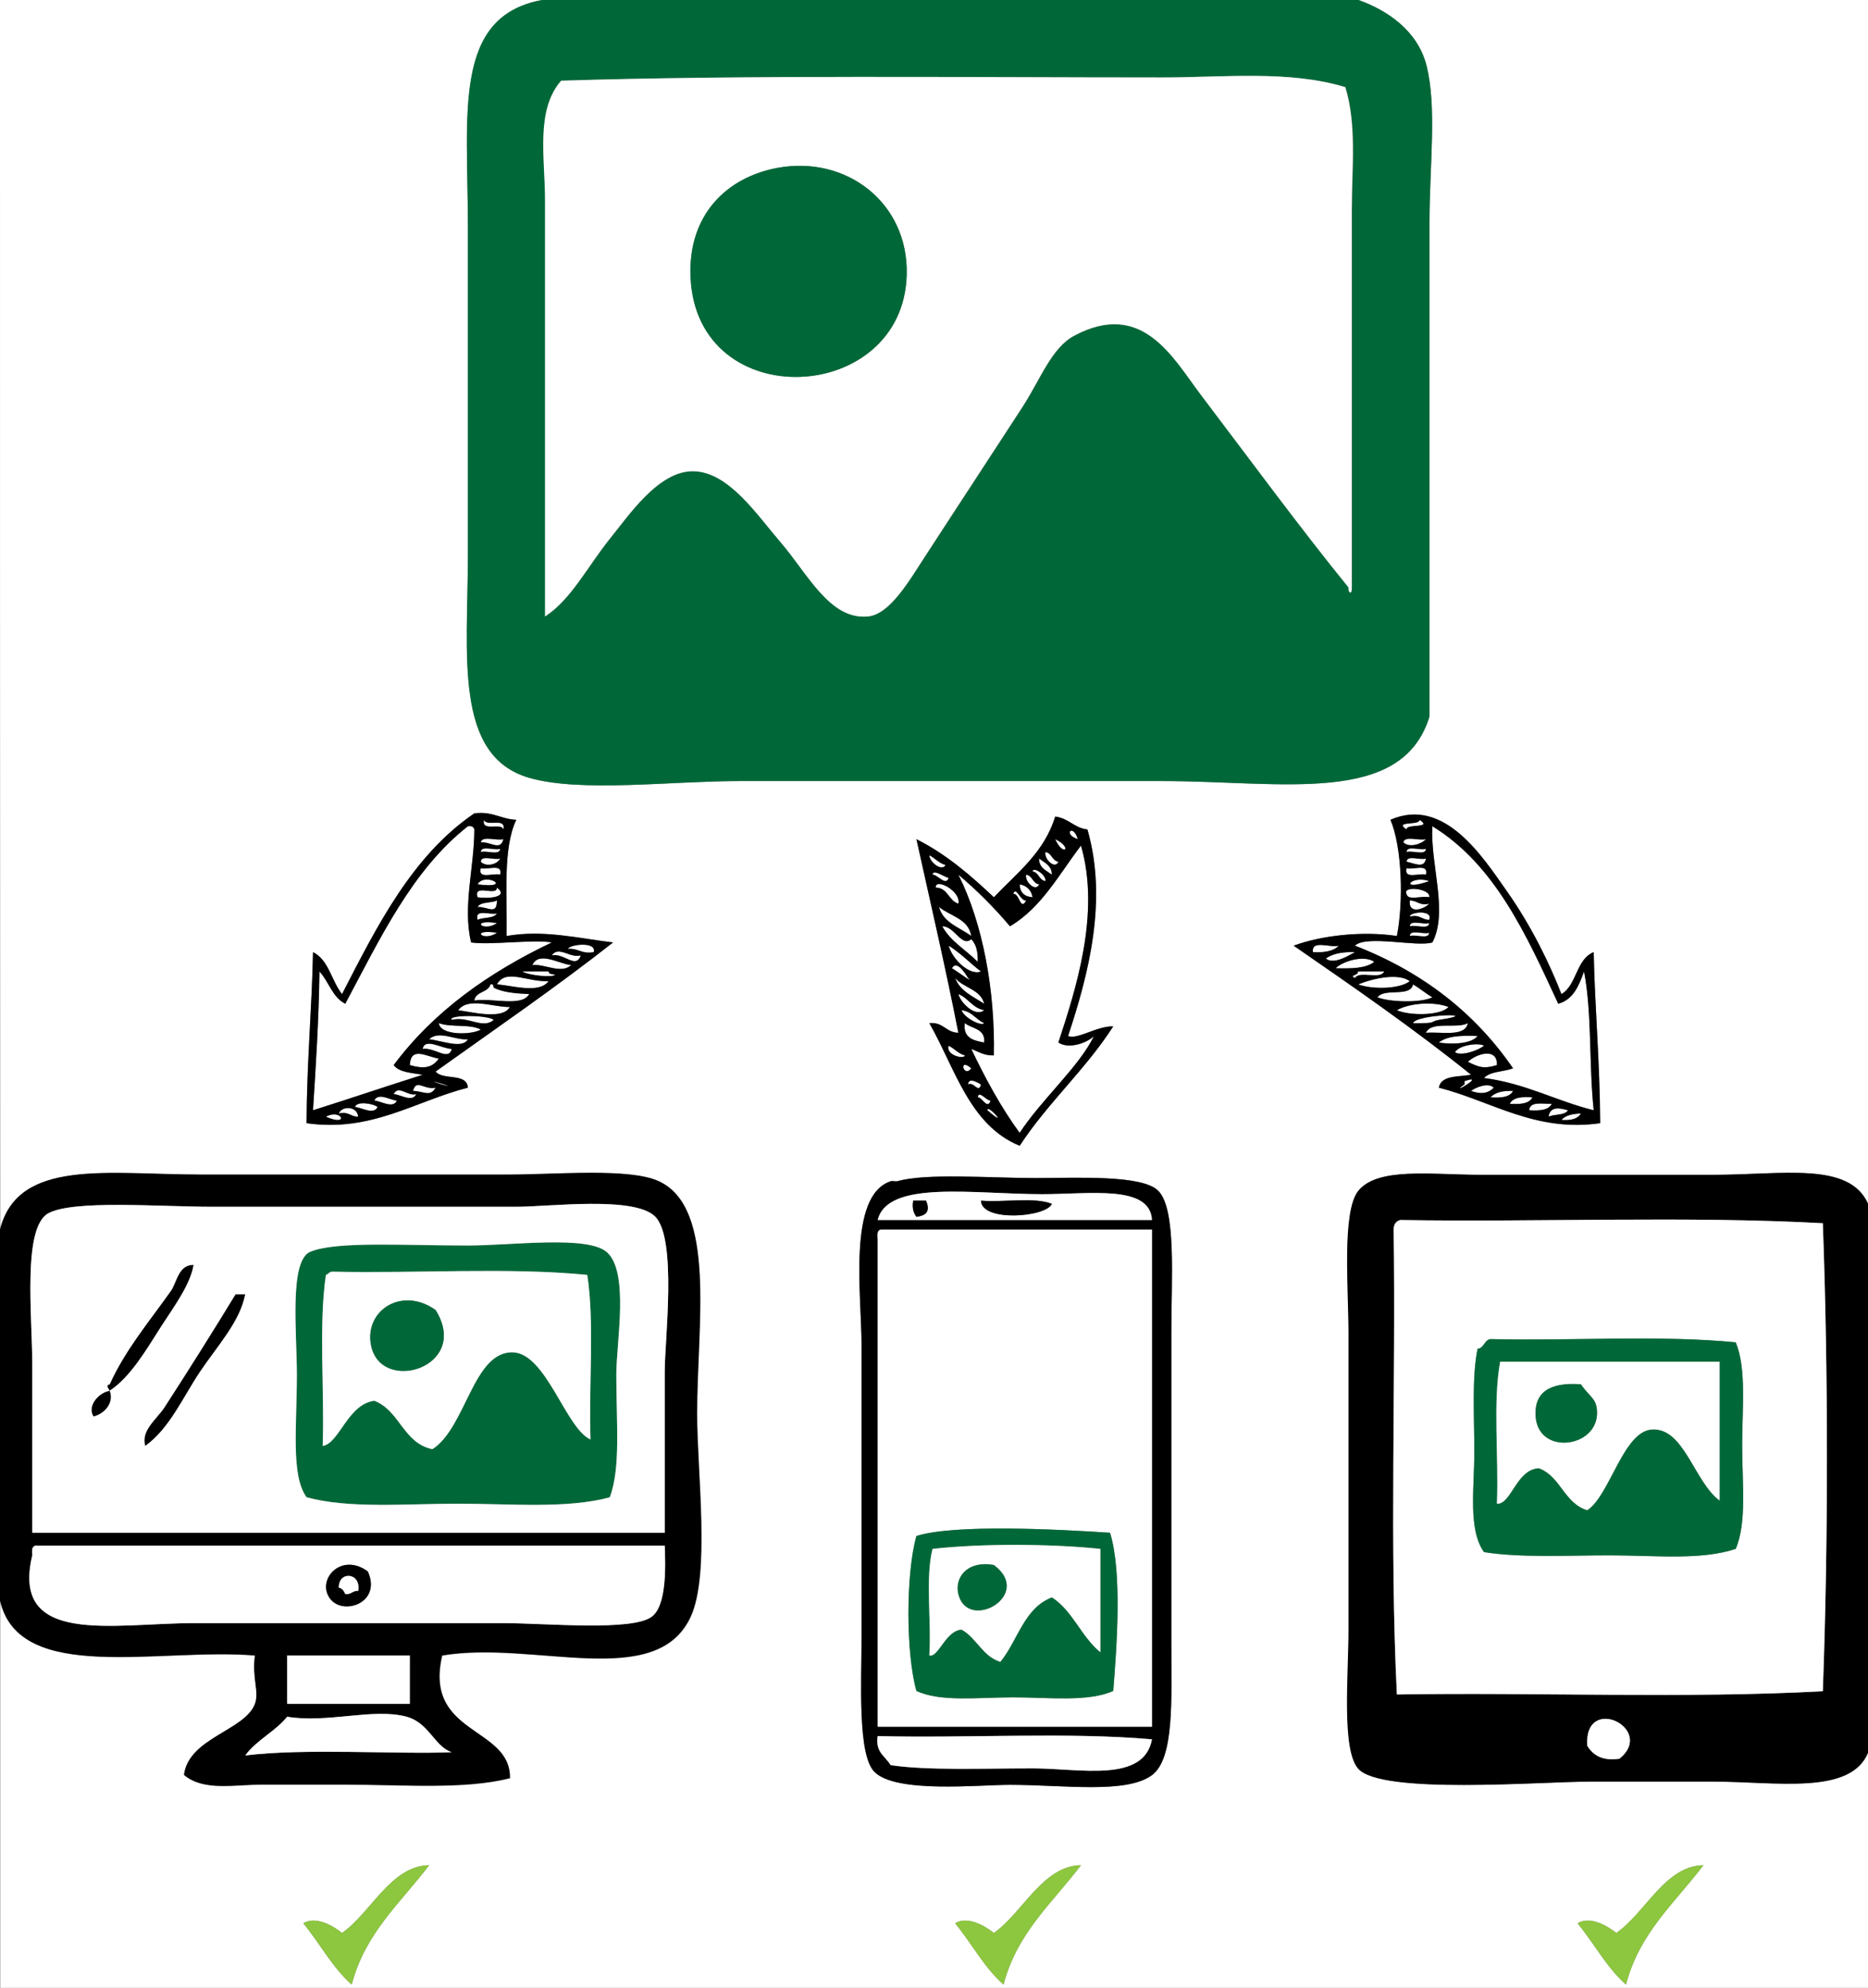 <?xml version="1.0" encoding="utf-8"?>
<!-- Generator: Adobe Illustrator 15.1.0, SVG Export Plug-In . SVG Version: 6.00 Build 0)  -->
<!DOCTYPE svg PUBLIC "-//W3C//DTD SVG 1.1//EN" "http://www.w3.org/Graphics/SVG/1.1/DTD/svg11.dtd">
<svg version="1.1" id="Layer_1" xmlns="http://www.w3.org/2000/svg" xmlns:xlink="http://www.w3.org/1999/xlink" x="0px" y="0px"
	 width="578.9px" height="615.9px" viewBox="0 0 578.9 615.9" enable-background="new 0 0 578.9 615.9" xml:space="preserve">
<rect x="0" y="0" width="578.9" height="615.9" fill="#808080" stroke="none"/>
<g>
	<path fill-rule="evenodd" clip-rule="evenodd" fill="#FFFFFF" d="M168,0c-27.7,5.1-23,35.1-23,70c0,34.5,0,67.3,0,102
		c0,30.8-4.5,62.2,19,69c16,4.6,43.9,1,65,1c43,0,85.4,0,131,0c37.5,0,74.5,7.8,83-20c0-43,0-104,0-153c0-17.7,2.4-36-1-49
		c-2.8-10.5-12-16.8-21-20c52.7,0,105.3,0,158,0c0,124.3,0,248.6,0,373c-5.9-13.1-26.3-9-48-9c-24.9,0-44.5,0-72,0
		c-15.2,0-32-2.5-38,5c-5.1,6.4-3,30.4-3,44c0,32.7,0,59.7,0,92c0,14.2-2.2,37.1,3,43c7.1,8.1,56.5,4,72,4c13.3,0,25.9,0,38,0
		c19.4,0,42.6,4.3,48-9c0,24.3,0,48.7,0,73c-193,0-386,0-578.9,0c0-40,0-80,0-120c5.9,26.1,49.5,14.5,79,17c-1,6.9,1.4,11.2,0,15
		c-3.1,8.3-20.5,10.4-22,22c6,5.1,15.5,3,24,3c8.3,0,17.3,0,26,0c17.8,0,37,1.6,51-2c0.3-16.1-26.8-13.2-21-38
		c28.5-4.8,66.3,11.1,77-12c6.1-13.2,2-44.8,2-63c0-27.5,6.1-63.9-12-72c-9.1-4.1-31.8-2-46-2c-33.5,0-62.5,0-96,0
		c-28.5,0-56.4-5.2-62,17C0,254,0,127,0,0C56,0,112,0,168,0z M147,252c-19.2,13.1-30,34.6-41,56c-3.3-4.1-4.1-10.6-9-13
		c-0.3,16.5-1.9,33.8-2,53c20.1,2.9,33.8-6.9,50-11c-0.3-4.7-7.8-2.2-10-5c18.5-13.2,37.3-26.1,55-40c-10.9-1.3-21.6-4-33-2
		c0.2-12.8-1.2-27.2,3-36C155.2,253.8,152.7,251.3,147,252z M466.9,276c-7.4-10.5-19.3-29.3-36-22c3.6,8.4,4.1,25.3,2,36
		c-10.6-1.6-23.3-0.2-32,3c18.7,12.9,37.5,25.9,55,40c-4,0.7-9.3,0.1-10,4c16.2,4.1,29.9,13.9,50,11c-0.1-19.2-1.7-36.5-2-53
		c-5.5,2.2-5.2,10.2-10,13C480.3,298.8,474.8,287.2,466.9,276z M308,278c-7.2-6.8-14.7-13.3-24-18c4.4,19.9,9,39.6,13,60
		c-3.9-0.1-4.6-3.4-9-3c8,14,12.4,31.6,28,38c8.7-13.3,20.4-23.6,29-37c-5.2-0.1-11.1,4.2-14,3c6.4-19.3,12.3-42.1,6-64
		c-4.2-0.5-5.8-3.5-10-4C323.6,264.2,315.1,270.5,308,278z M276,366c-13.4,4.5-9,35.1-9,51c0,26.9,0,63.8,0,90c0,14.1-1.3,36.7,4,42
		c6.7,6.7,32.1,4,42,4c16.7,0,36,2.9,44-3c7-5.2,6-23.5,6-41c0-35.2,0-63.5,0-96c0-16.9,1.6-38.2-4-44c-4.9-5.1-25.3-4-38-4
		c-14.6,0-33.8-1.6-43,1C277.4,366.1,276.6,365.8,276,366z M106,598.9c-2.6-2.1-8.1-5.4-12-3c5.1,6.2,9,13.7,15,19
		c4.2-16.1,15.2-25.4,24-37C121.1,578.1,115,592.6,106,598.9z M308,598.9c-2.6-2.1-8.1-5.4-12-3c5.1,6.2,9,13.7,15,19
		c4.2-16.1,15.2-25.4,24-37C323.1,578.1,317,592.6,308,598.9z M500.9,598.9c-2.6-2.1-8.1-5.4-12-3c5.1,6.2,9,13.7,15,19
		c4.2-16.1,15.2-25.4,24-37C516,578.1,510,592.6,500.9,598.9z"/>
	<path fill-rule="evenodd" clip-rule="evenodd" fill="#006838" d="M168,0c84.3,0,168.6,0,253,0c9,3.2,18.2,9.5,21,20
		c3.4,13,1,31.3,1,49c0,49,0,110,0,153c-8.5,27.8-45.5,20-83,20c-45.6,0-88,0-131,0c-21.1,0-49,3.6-65-1c-23.5-6.8-19-38.2-19-69
		c0-34.7,0-67.5,0-102C145,35.1,140.2,5.1,168,0z M360,24c-59.9,0-129.5-0.8-186,1c-8,9.1-5,24-5,37c0,42.7,0,88.1,0,129
		c8.1-5.3,13.1-15.4,20-24c5.8-7.1,15.1-21.2,26-21c10.9,0.2,19.6,13.4,27,22c8.3,9.6,15.1,24.1,27,23c6.9-0.6,12.9-11.2,18-19
		c12.2-18.7,18.7-28.6,30-46c5.6-8.7,9-18.3,16-22c21-11.2,30.5,6.7,39,18c15.3,20.3,31.5,42.2,46,60c-0.2,1.7,1.1,2.5,1,0
		c0-38.5,0-79.4,0-117c0-13,1.6-26.2-2-38C399.4,21.7,379.6,24,360,24z"/>
	<path fill-rule="evenodd" clip-rule="evenodd" fill="#FFFFFF" d="M416.9,27c3.6,11.8,2,25,2,38c0,37.6,0,78.5,0,117
		c0.1,2.5-1.2,1.7-1,0c-14.5-17.8-30.6-39.7-46-60c-8.5-11.3-18-29.2-39-18c-7,3.7-10.4,13.3-16,22c-11.3,17.4-17.8,27.2-30,46
		c-5.1,7.8-11.1,18.4-18,19c-11.8,1.1-18.7-13.4-27-23c-7.4-8.6-16.1-21.8-27-22c-10.9-0.2-20.2,13.9-26,21
		c-6.9,8.6-11.9,18.7-20,24c0-40.8,0-86.3,0-129c0-13-3-27.9,5-37c56.5-1.8,126.1-1,186-1C379.6,24,399.4,21.7,416.9,27z M214,86
		c2,42.9,66.1,39.5,67-1c0.5-22.2-18.7-36.9-40-33C225.2,54.9,213.1,66.6,214,86z"/>
	<path fill-rule="evenodd" clip-rule="evenodd" fill="#006838" d="M241,52c21.3-3.9,40.5,10.8,40,33c-0.9,40.5-65,43.9-67,1
		C213.1,66.6,225.2,54.9,241,52z"/>
	<path fill-rule="evenodd" clip-rule="evenodd" fill="#FFFFFF" d="M150,254c0.7,2.3,6.9-0.9,6,3C155.3,254.7,149.1,257.9,150,254z"
		/>
	<path fill-rule="evenodd" clip-rule="evenodd" fill="#FFFFFF" d="M439.9,254c4.3,2.8-4.2,1.1-4,3
		C431.7,254.2,440.1,255.9,439.9,254z"/>
	<path fill-rule="evenodd" clip-rule="evenodd" fill="#FFFFFF" d="M146,292c5.5,0.9,19.4-1,25,0c-19.6,9.3-36.6,21.4-49,38
		c1.7,2.3,5.6,2.4,9,3c-11.4,3.6-22.6,7.4-34,11c0.9-14.1,1.8-28.2,2-43c2.9,3.1,4,8,8,10c10.8-20.2,20.6-41.3,38-55
		c1.2-0.2,1.8,0.2,2,1C147,268.6,143.3,281,146,292z"/>
	<path fill-rule="evenodd" clip-rule="evenodd" fill="#FFFFFF" d="M443.9,256c19.4,11.9,29.1,33.6,39,55c4.7-1.3,6.4-5.6,8-10
		c2.5,12.9,1.5,29.2,3,43c-11.7-2.9-21-8.3-34-10c1.9-2.1,6.1-1.9,9-3c-11.8-17.2-28.1-29.9-49-38c3.5-3.4,19.3,0.5,24-1
		C448.9,282.5,443.2,267.8,443.9,256z"/>
	<path fill-rule="evenodd" clip-rule="evenodd" fill="#FFFFFF" d="M149,261c0.4-2.2,4.9-0.4,7-1C155.1,263.8,152,260.7,149,261z"/>
	<path fill-rule="evenodd" clip-rule="evenodd" fill="#FFFFFF" d="M434.9,261c0.4-2.2,4.9-0.4,7-1
		C440.6,261.5,436.8,262.8,434.9,261z"/>
	<path fill-rule="evenodd" clip-rule="evenodd" fill="#FFFFFF" d="M149,264c0.1-2.2,4.2-0.4,6-1C154.9,265.2,150.7,263.4,149,264z"
		/>
	<path fill-rule="evenodd" clip-rule="evenodd" fill="#FFFFFF" d="M435.9,264c0.1-2.2,4.2-0.4,6-1
		C441.8,265.2,437.7,263.4,435.9,264z"/>
	<path fill-rule="evenodd" clip-rule="evenodd" fill="#FFFFFF" d="M324,264c2,0.3,2,2.7,4,3C327,269.5,323.5,266.2,324,264z"/>
	<path fill-rule="evenodd" clip-rule="evenodd" fill="#FFFFFF" d="M149,267c0.1-2.2,4.2-0.4,6-1C154.1,267.9,150.6,268.7,149,267z"
		/>
	<path fill-rule="evenodd" clip-rule="evenodd" fill="#FFFFFF" d="M322,266c1.7,1.3,3.9,2.1,4,5C324.2,269.7,322,268.9,322,266z"/>
	<path fill-rule="evenodd" clip-rule="evenodd" fill="#FFFFFF" d="M435.9,267c0.1-2.2,4.2-0.4,6-1
		C441.4,269.3,438.2,267.4,435.9,267z"/>
	<path fill-rule="evenodd" clip-rule="evenodd" fill="#FFFFFF" d="M149,269c2.1,0.6,6.9-1.6,6,2C152.9,270.4,148,272.6,149,269z"/>
	<path fill-rule="evenodd" clip-rule="evenodd" fill="#FFFFFF" d="M435.9,269c2.1,0.6,6.9-1.6,6,2C439.9,270.4,435,272.6,435.9,269z
		"/>
	<path fill-rule="evenodd" clip-rule="evenodd" fill="#FFFFFF" d="M318,271c2,0.3,2,2.7,4,3C321,276.5,317.5,273.2,318,271z"/>
	<path fill-rule="evenodd" clip-rule="evenodd" fill="#FFFFFF" d="M148,274C150.2,270,159.6,275.5,148,274L148,274z"/>
	<path fill-rule="evenodd" clip-rule="evenodd" fill="#FFFFFF" d="M442.9,273C433.3,276.4,437.1,271,442.9,273L442.9,273z"/>
	<path fill-rule="evenodd" clip-rule="evenodd" fill="#FFFFFF" d="M316,274c2.2,0.4,3.6,1.8,4,4C317.4,277.8,316.1,276.5,316,274z"
		/>
	<path fill-rule="evenodd" clip-rule="evenodd" fill="#FFFFFF" d="M154,275c4,3.1-3.1,3.5-6,3C146.6,273.6,154,277.9,154,275z"/>
	<path fill-rule="evenodd" clip-rule="evenodd" fill="#FFFFFF" d="M442.9,278c-2.1-0.6-6.6,1.2-7-1
		C434.4,274.3,443.6,275.3,442.9,278z"/>
	<path fill-rule="evenodd" clip-rule="evenodd" fill="#FFFFFF" d="M154,279c0,4.7-2.8,1.9-6,2C149,279.3,152.2,279.9,154,279z"/>
	<path fill-rule="evenodd" clip-rule="evenodd" fill="#FFFFFF" d="M436.9,279c2.4,0,2.9,1.7,6,1C441.5,281.6,436.4,283.5,436.9,279z
		"/>
	<path fill-rule="evenodd" clip-rule="evenodd" fill="#FFFFFF" d="M291,281c3.5,2.9,9.1,3.6,10,9C297.3,287.3,292.3,285.9,291,281z"
		/>
	<path fill-rule="evenodd" clip-rule="evenodd" fill="#FFFFFF" d="M154,283c-1,1.7-4.2,1.1-6,2C147,281.4,151.9,283.6,154,283z"/>
	<path fill-rule="evenodd" clip-rule="evenodd" fill="#FFFFFF" d="M436.9,284c0-1.5,7.4-2.2,6,1C440.6,285,440,283.2,436.9,284z"/>
	<path fill-rule="evenodd" clip-rule="evenodd" fill="#FFFFFF" d="M154,286C149.7,289,145.4,284.7,154,286L154,286z"/>
	<path fill-rule="evenodd" clip-rule="evenodd" fill="#FFFFFF" d="M436.9,287c0.1-2.2,4.2-0.4,6-1
		C442.8,288.2,438.7,286.4,436.9,287z"/>
	<path fill-rule="evenodd" clip-rule="evenodd" fill="#FFFFFF" d="M292,287c3.8-0.1,6,6.6,9,4c1.5,1.5,2.1,3.9,2,7
		C299.3,294.3,294.6,291.7,292,287z"/>
	<path fill-rule="evenodd" clip-rule="evenodd" fill="#FFFFFF" d="M154,289C149.7,292,145.4,287.7,154,289L154,289z"/>
	<path fill-rule="evenodd" clip-rule="evenodd" fill="#FFFFFF" d="M436.9,290c0.1-2.2,4.2-0.4,6-1
		C442.8,291.2,438.7,289.4,436.9,290z"/>
	<path fill-rule="evenodd" clip-rule="evenodd" fill="#FFFFFF" d="M176,294c0.5-1.4,9-2.4,8,1C180.2,295.7,179.2,293.7,176,294z"/>
	<path fill-rule="evenodd" clip-rule="evenodd" fill="#FFFFFF" d="M294,293c3.7,2.3,6.6,5.4,10,8C300.5,302.4,295.1,297.2,294,293z"
		/>
	<path fill-rule="evenodd" clip-rule="evenodd" fill="#FFFFFF" d="M414.9,293c-1.6,1.7-4.5,2.2-8,2C406.3,291,412.4,293.8,414.9,293
		z"/>
	<path fill-rule="evenodd" clip-rule="evenodd" fill="#FFFFFF" d="M171,296c2.2-3.1,5.6,1,9,0C178.5,300.4,174.8,295.2,171,296z"/>
	<path fill-rule="evenodd" clip-rule="evenodd" fill="#FFFFFF" d="M419.9,295c-2.3,1.3-6.6,3.9-9,2C413,295.4,416.2,294.9,419.9,295
		z"/>
	<path fill-rule="evenodd" clip-rule="evenodd" fill="#FFFFFF" d="M177,299c-3,2.9-8.2-0.4-12,0C167,294.5,173.5,298.8,177,299z"/>
	<path fill-rule="evenodd" clip-rule="evenodd" fill="#FFFFFF" d="M425.9,298c-2.6,2.1-7.2,2.1-12,2
		C416.2,297.8,422.6,295.8,425.9,298z"/>
	<path fill-rule="evenodd" clip-rule="evenodd" fill="#FFFFFF" d="M170,304c-2.9,4-11.3,1.3-16,1C156.7,300,163.4,304.3,170,304z"/>
	<path fill-rule="evenodd" clip-rule="evenodd" fill="#FFFFFF" d="M436.9,304c-3.2,2.5-11.6,2.6-16,1
		C425.6,303.1,433.4,301.4,436.9,304z"/>
	<path fill-rule="evenodd" clip-rule="evenodd" fill="#FFFFFF" d="M152,305c0.9-0.2,0.9,0.4,1,1c2.8,1.5,6.9,1.8,11,2
		c-2.2,4.1-11.6,1.1-17,2C147.4,307.1,151.3,307.6,152,305z"/>
	<path fill-rule="evenodd" clip-rule="evenodd" fill="#FFFFFF" d="M437.9,305c2.1,1.2,3.9,2.8,6,4c-3.5,1.8-13.4,1.5-17,0
		C429,306,437.1,309.1,437.9,305z"/>
	<path fill-rule="evenodd" clip-rule="evenodd" fill="#FFFFFF" d="M297,308c3.1,1.2,4.3,4.3,8,5C302.3,315.2,297.8,310.9,297,308z"
		/>
	<path fill-rule="evenodd" clip-rule="evenodd" fill="#FFFFFF" d="M158,312c-2.2,4.1-12,1.5-16,1C145.1,308.8,152.8,312.1,158,312z"
		/>
	<path fill-rule="evenodd" clip-rule="evenodd" fill="#FFFFFF" d="M448.9,312c-2.5,2.8-12.2,2.7-16,1
		C436.6,310.8,444.4,310.2,448.9,312z"/>
	<path fill-rule="evenodd" clip-rule="evenodd" fill="#FFFFFF" d="M153,316c-3.4,3-7.9-1.3-13,0C138.5,314.4,151.2,314.4,153,316z"
		/>
	<path fill-rule="evenodd" clip-rule="evenodd" fill="#FFFFFF" d="M437.9,317c1.1-2.9,22.7-3.2,8-1c-2.4,0.4-1.1,1-5,1
		C439.9,317,438.9,317,437.9,317z"/>
	<path fill-rule="evenodd" clip-rule="evenodd" fill="#FFFFFF" d="M136,317c3.6,1.4,9.8,0.2,13,2C146.2,320.7,136.4,320.9,136,317z"
		/>
	<path fill-rule="evenodd" clip-rule="evenodd" fill="#FFFFFF" d="M299,317c2.2,1.8,6.4,1.6,6,6C301.5,322.4,298.4,321.5,299,317z"
		/>
	<path fill-rule="evenodd" clip-rule="evenodd" fill="#FFFFFF" d="M454.9,317c-0.9,4.4-8.1,2.6-13,3
		C443.5,316.2,451.5,318.9,454.9,317z"/>
	<path fill-rule="evenodd" clip-rule="evenodd" fill="#FFFFFF" d="M133,322c3-2.9,8.2,0.4,12,0C143.3,325.1,136.9,322.4,133,322z"/>
	<path fill-rule="evenodd" clip-rule="evenodd" fill="#FFFFFF" d="M457.9,321c-2.2,2.8-9.4,2.5-12,2
		C448.5,320.9,453.2,320.8,457.9,321z"/>
	<path fill-rule="evenodd" clip-rule="evenodd" fill="#FFFFFF" d="M140,325c-1,3.9-5.3-0.6-9,0C131.6,321.4,136.9,324.9,140,325z"/>
	<path fill-rule="evenodd" clip-rule="evenodd" fill="#FFFFFF" d="M459.9,324c-2,1.6-7.2,3.3-9,2C452.3,323.7,458.4,323,459.9,324z"
		/>
	<path fill-rule="evenodd" clip-rule="evenodd" fill="#FFFFFF" d="M136,328c-2.2,3-4.8,3.2-9,2C127.3,324.1,132,327.3,136,328z"/>
	<path fill-rule="evenodd" clip-rule="evenodd" fill="#FFFFFF" d="M463.9,330c-4.3,1.3-5.6,0.6-9-1
		C457.3,326.6,464.1,324.3,463.9,330z"/>
	<path fill-rule="evenodd" clip-rule="evenodd" fill="#FFFFFF" d="M301,331C298.6,334.2,296.9,327.4,301,331L301,331z"/>
	<path fill-rule="evenodd" clip-rule="evenodd" fill="#FFFFFF" d="M300,336c0.2-2.5,3.4-0.3,4,0C303.3,339,301.8,335,300,336z"/>
	<path fill-rule="evenodd" clip-rule="evenodd" fill="#FFFFFF" d="M135,337c-1.7,3-3.6,1.1-7,1C129,334.1,131.4,337.8,135,337z"/>
	<path fill-rule="evenodd" clip-rule="evenodd" fill="#FFFFFF" d="M462.9,337c-1.9,2-4.3,2-7,1C457.6,336.7,461.4,335.4,462.9,337z"
		/>
	<path fill-rule="evenodd" clip-rule="evenodd" fill="#FFFFFF" d="M122,339c1.5-3,4.4,0.8,7,0C127.8,341.7,123.8,339,122,339z"/>
	<path fill-rule="evenodd" clip-rule="evenodd" fill="#FFFFFF" d="M468.9,338c-1,2-3.8,2.2-7,2C463.4,338.4,465.8,337.9,468.9,338z"
		/>
	<path fill-rule="evenodd" clip-rule="evenodd" fill="#FFFFFF" d="M116,341c1.2-2.7,5.2,0,7,0C121.8,343.7,117.8,341,116,341z"/>
	<path fill-rule="evenodd" clip-rule="evenodd" fill="#FFFFFF" d="M474.9,340c-1,2-3.8,2.2-7,2C468.9,339.9,471.8,339.8,474.9,340z"
		/>
	<path fill-rule="evenodd" clip-rule="evenodd" fill="#FFFFFF" d="M110,343c0.6-2.1,6.2-0.9,7,0C115.8,345.6,111.8,343,110,343z"/>
	<path fill-rule="evenodd" clip-rule="evenodd" fill="#FFFFFF" d="M480.9,342c-1,2-3.8,2.2-7,2C474.1,341.1,478.1,342.1,480.9,342z"
		/>
	<path fill-rule="evenodd" clip-rule="evenodd" fill="#FFFFFF" d="M111,346c-2.4,0-2.9-1.7-6-1C105.9,342.6,110.7,342.6,111,346z"/>
	<path fill-rule="evenodd" clip-rule="evenodd" fill="#FFFFFF" d="M485.9,344c-1,1.7-4.2,1.1-6,2C480.4,342.5,483.7,343.4,485.9,344
		z"/>
	<path fill-rule="evenodd" clip-rule="evenodd" fill="#FFFFFF" d="M101,346C105.9,343.3,108.5,349.3,101,346L101,346z"/>
	<path fill-rule="evenodd" clip-rule="evenodd" fill="#FFFFFF" d="M489.9,345c-0.9,1.7-3.1,2.2-6,2
		C485.2,345.5,487.4,345.1,489.9,345z"/>
	<path fill-rule="evenodd" clip-rule="evenodd" d="M0,495.9c0-38.3,0-76.7,0-115c5.6-22.1,33.5-17,62-17c33.5,0,62.4,0,96,0
		c14.2,0,36.9-2.1,46,2c18.1,8.1,12,44.5,12,72c0,18.2,4.1,49.8-2,63c-10.7,23.1-48.5,7.2-77,12c-5.8,24.8,21.3,21.9,21,38
		c-14,3.6-33.2,2-51,2c-8.7,0-17.7,0-26,0c-8.5,0-18,2.1-24-3c1.5-11.5,18.9-13.7,22-22c1.4-3.8-1-8.1,0-15
		C49.5,510.4,5.9,522,0,495.9z M206,424.9c0-9.5,3.9-41.2-3-48c-6.5-6.4-32.8-3-43-3c-35.1,0-61,0-94,0c-16.8,0-43.1-2.2-51,2
		c-8.1,4.4-5,31.7-5,47c0,21.3,0,38.8,0,52c65.3,0,130.7,0,196,0C206,456.5,206,441.8,206,424.9z M10,481.9c-6.8,28.3,25.3,21,50,21
		c33.3,0,63,0,96,0c13.1,0,39.9,2.6,46-2c4.8-3.6,4.2-16.6,4-22c-65,0-130,0-195,0C9.8,479.1,9.9,480.5,10,481.9z M89,527.9
		c12.7,0,25.3,0,38,0c0-5,0-10,0-15c-12.7,0-25.3,0-38,0C89,517.9,89,522.9,89,527.9z M140,542.9c-5.4-1.8-7-9.1-14-11
		c-10.2-2.8-24.6,2.1-37,0c-3.7,4.6-9.5,7.2-13,12C94.7,541.6,122.9,543.6,140,542.9z"/>
	<path fill-rule="evenodd" clip-rule="evenodd" d="M578.9,373c0,56.7,0,113.3,0,170c-5.4,13.3-28.6,9-48,9c-12.1,0-24.6,0-38,0
		c-15.5,0-64.9,4.1-72-4c-5.2-5.9-3-28.8-3-43c0-32.3,0-59.3,0-92c0-13.6-2.1-37.6,3-44c6-7.5,22.7-5,38-5c27.5,0,47.1,0,72,0
		C552.6,364,573.1,359.8,578.9,373z M431.9,381c0.7,47.7-1.3,98,1,144c43.7-0.7,90,1.3,132-1c1.7-46,1.7-99,0-145
		c-41.7-2.3-87.7-0.3-131-1C432.7,378.4,431.9,379.2,431.9,381z M501.9,544.9c11.4-9.3-11.1-20.3-10-4
		C493.7,543.8,496.5,545.7,501.9,544.9z"/>
	<path fill-rule="evenodd" clip-rule="evenodd" d="M278,366c9.2-2.6,28.4-1,43-1c12.7,0,33.1-1.1,38,4c5.6,5.8,4,27.1,4,44
		c0,32.5,0,60.8,0,96c0,17.5,1,35.8-6,41c-8,5.9-27.3,3-44,3c-9.9,0-35.3,2.7-42-4c-5.3-5.3-4-27.9-4-42c0-26.2,0-63.1,0-90
		c0-15.9-4.4-46.5,9-51C276.6,365.8,277.4,366.1,278,366z M323,370c-21.2,0-47.9-4.5-51,8c28.3,0,56.7,0,85,0
		C356.4,367,337.8,370,323,370z M272,384c0,50.3,0,100.7,0,151c28.3,0,56.7,0,85,0c0-51.3,0-102.7,0-154c-28,0-56,0-84,0
		C271.8,381.1,271.9,382.5,272,384z M276,546.9c11.5,1.7,28.3,1,44,1c14.7,0,34.5,4.6,37-9c-26.3-2.3-57-0.3-85-1
		C271.2,543,274.4,544.1,276,546.9z"/>
	<path fill-rule="evenodd" clip-rule="evenodd" fill="#FFFFFF" d="M357,378c-28.3,0-56.7,0-85,0c3.1-12.5,29.8-8,51-8
		C337.8,370,356.4,367,357,378z M284,377c3.5-0.4,4.2-2.1,3-5c-1.3,0-2.7,0-4,0C282.6,374.3,283.1,375.8,284,377z M326,373
		c-5.5-2.2-14.9-0.4-22-1C304.2,378.7,324.1,377.2,326,373z"/>
	<path fill-rule="evenodd" clip-rule="evenodd" d="M283,372c1.3,0,2.7,0,4,0c1.2,2.9,0.5,4.6-3,5C283.1,375.8,282.6,374.3,283,372z"
		/>
	<path fill-rule="evenodd" clip-rule="evenodd" d="M304,372c7.1,0.6,16.5-1.2,22,1C324.1,377.2,304.2,378.7,304,372z"/>
	<path fill-rule="evenodd" clip-rule="evenodd" fill="#FFFFFF" d="M433.9,378c43.3,0.7,89.3-1.3,131,1c1.7,46,1.7,99,0,145
		c-42,2.3-88.3,0.3-132,1c-2.3-46-0.3-96.3-1-144C431.9,379.2,432.7,378.4,433.9,378z M457.9,417.9c-1.8,9-1,20.6-1,32
		c0,11.1-2,24,3,31c11.4,1.8,25.6,1,39,1c14,0,28.2,1.6,39-2c3.5-8.1,2-20.5,2-32c0-11.5,1.4-23.9-2-32c-23.4-2.3-51-0.4-76-1
		C459.9,415.2,460,417.7,457.9,417.9z"/>
	<path fill-rule="evenodd" clip-rule="evenodd" fill="#FFFFFF" d="M273,381c28,0,56,0,84,0c0,51.3,0,102.7,0,154
		c-28.3,0-56.7,0-85,0c0-50.3,0-100.7,0-151C271.9,382.5,271.8,381.1,273,381z M284,475.9c-3.3,11.7-3.3,36.3,0,48
		c7.4,3.5,19.1,2,30,2c11.1,0,23.3,1.5,31-2c1.1-13.8,2.8-36.8-1-49C327.4,473.8,295.8,472.2,284,475.9z"/>
	<path fill-rule="evenodd" clip-rule="evenodd" fill="#006838" d="M189,463.9c-13.1,3.6-30.5,2-47,2c-16.5,0-33.9,1.6-47-2
		c-4.9-6.8-3-21.8-3-38c0-13-2.4-34.9,4-38c8-3.4,28.5-2,49-2c13.6,0,36.9-3.2,43,2c7.1,6.1,3,28,3,38
		C191,441.1,192.4,454.5,189,463.9z M103,394c-1,0-1.2,0.8-2,1c-2.3,15.7-0.4,35.6-1,53c5.2-0.8,7.7-12.9,16-14
		c7.9,3,8.9,13.1,18,15c10.4-6.6,12.6-30.4,25-30c10.3,0.4,16.4,23.6,24,27c-0.6-16.7,1.3-36-1-51C157.6,392.6,129,394.6,103,394z"
		/>
	<path fill-rule="evenodd" clip-rule="evenodd" d="M34,430.9c-0.6-0.9-1.2-1.8,0-2c4.8-10.6,12.3-19.5,19-29c1.8-2.6,2.3-8.1,7-8
		c-1,6-5.7,12.4-10,19C45.4,418.1,40.5,426.6,34,430.9z"/>
	<path fill-rule="evenodd" clip-rule="evenodd" fill="#FFFFFF" d="M182,395c2.3,15,0.4,34.3,1,51c-7.6-3.3-13.7-26.6-24-27
		c-12.4-0.4-14.6,23.4-25,30c-9.1-1.9-10-11.9-18-15c-8.3,1.1-10.8,13.2-16,14c0.6-17.4-1.3-37.3,1-53c0.8-0.2,1-1,2-1
		C129,394.6,157.6,392.6,182,395z M115,416.9c3.1,15.2,31,6.7,20-11C124.5,398.4,112.8,406.1,115,416.9z"/>
	<path fill-rule="evenodd" clip-rule="evenodd" d="M76,401c-1.6,8.5-8.6,15.9-14,24c-5.3,7.9-9.5,17.7-17,23c-1.4-4.8,3.5-8.2,6-12
		c7-10.8,15-23.5,22-35C74,401,75,401,76,401z"/>
	<path fill-rule="evenodd" clip-rule="evenodd" fill="#006838" d="M135,405.9c11,17.7-16.9,26.2-20,11
		C112.8,406.1,124.5,398.4,135,405.9z"/>
	<path fill-rule="evenodd" clip-rule="evenodd" fill="#006838" d="M461.9,414.9c25,0.6,52.6-1.3,76,1c3.4,8.1,2,20.5,2,32
		c0,11.5,1.5,23.9-2,32c-10.8,3.6-25,2-39,2c-13.4,0-27.6,0.8-39-1c-5-7-3-19.9-3-31c0-11.4-0.8-23,1-32
		C460,417.7,459.9,415.2,461.9,414.9z M464.9,421.9c-2.3,12.7-0.4,29.6-1,44c4.4,0.3,6-10.7,13-11c6.8,2.5,7.8,10.8,15,13
		c7-4.6,11.1-24.4,20-25c10-0.7,13.1,16.1,21,22c0-14.3,0-28.7,0-43C510.3,421.9,487.6,421.9,464.9,421.9z"/>
	<path fill-rule="evenodd" clip-rule="evenodd" fill="#FFFFFF" d="M532.9,421.9c0,14.3,0,28.7,0,43c-7.9-5.9-11-22.7-21-22
		c-8.9,0.6-13,20.4-20,25c-7.2-2.2-8.2-10.5-15-13c-7,0.3-8.6,11.3-13,11c0.6-14.4-1.3-31.3,1-44
		C487.6,421.9,510.3,421.9,532.9,421.9z M475.9,438.9c0.9,12.4,20,9.6,19-2c-0.3-3.7-2.2-4-5-8C480.2,428.2,475.4,431.4,475.9,438.9
		z"/>
	<path fill-rule="evenodd" clip-rule="evenodd" fill="#006838" d="M489.9,428.9c2.8,4,4.7,4.3,5,8c1,11.6-18.1,14.4-19,2
		C475.4,431.4,480.2,428.2,489.9,428.9z"/>
	<path fill-rule="evenodd" clip-rule="evenodd" d="M34,430.9c1.4,3.3-1.2,7-5,8C26.9,435.8,30.4,431.5,34,430.9z"/>
	<path fill-rule="evenodd" clip-rule="evenodd" fill="#006838" d="M344,474.9c3.8,12.2,2.1,35.2,1,49c-7.7,3.5-19.9,2-31,2
		c-10.9,0-22.6,1.5-30-2c-3.3-11.7-3.3-36.3,0-48C295.8,472.2,327.4,473.8,344,474.9z M289,479.9c-2.3,9-0.3,22.3-1,33
		c2.8,0.8,5-7.7,10-8c4.7,2.6,6.4,8.2,12,10c5.4-6.6,7.3-16.7,16-20c6.5,4.2,9.1,12.2,15,17c0-10.7,0-21.3,0-32
		C325.9,478.3,304,478.2,289,479.9z"/>
	<path fill-rule="evenodd" clip-rule="evenodd" fill="#FFFFFF" d="M11,478.9c65,0,130,0,195,0c0.2,5.4,0.8,18.4-4,22
		c-6.1,4.6-32.9,2-46,2c-33,0-62.7,0-96,0c-24.7,0-56.8,7.3-50-21C9.9,480.5,9.8,479.1,11,478.9z M102,494.9c3.7,6,16.5,2,12-8
		C105.9,480.9,98.3,489.1,102,494.9z"/>
	<path fill-rule="evenodd" clip-rule="evenodd" fill="#FFFFFF" d="M341,479.9c0,10.7,0,21.3,0,32c-5.9-4.8-8.5-12.8-15-17
		c-8.7,3.3-10.6,13.4-16,20c-5.6-1.8-7.3-7.4-12-10c-5,0.3-7.2,8.8-10,8c0.7-10.7-1.3-24,1-33C304,478.2,325.9,478.3,341,479.9z
		 M297,493.9c2.9,11.9,23.5,0.3,11-9C299.4,483.4,295.8,489.1,297,493.9z"/>
	<path fill-rule="evenodd" clip-rule="evenodd" d="M114,486.9c4.5,10-8.3,14-12,8C98.3,489.1,105.9,480.9,114,486.9z M105,491.9
		c1.1,0.2,1.6,1.1,2,2c1.9,0.2,2.2-1.1,4-1C112,487.2,104.9,486.6,105,491.9z"/>
	<path fill-rule="evenodd" clip-rule="evenodd" fill="#006838" d="M308,484.9c12.5,9.3-8.1,20.9-11,9
		C295.8,489.1,299.4,483.4,308,484.9z"/>
	<path fill-rule="evenodd" clip-rule="evenodd" fill="#FFFFFF" d="M111,492.9c-1.8-0.1-2.1,1.2-4,1c-0.4-0.9-0.9-1.8-2-2
		C104.9,486.6,112,487.2,111,492.9z"/>
	<path fill-rule="evenodd" clip-rule="evenodd" fill="#FFFFFF" d="M89,512.9c12.7,0,25.3,0,38,0c0,5,0,10,0,15c-12.7,0-25.3,0-38,0
		C89,522.9,89,517.9,89,512.9z"/>
	<path fill-rule="evenodd" clip-rule="evenodd" fill="#FFFFFF" d="M491.9,540.9c-1.1-16.3,21.4-5.3,10,4
		C496.5,545.7,493.7,543.8,491.9,540.9z"/>
	<path fill-rule="evenodd" clip-rule="evenodd" fill="#FFFFFF" d="M272,537.9c28,0.7,58.7-1.3,85,1c-2.5,13.6-22.3,9-37,9
		c-15.7,0-32.5,0.7-44-1C274.4,544.1,271.2,543,272,537.9z"/>
	<path fill-rule="evenodd" clip-rule="evenodd" fill="#8DC63F" d="M133,577.9c-8.7,11.6-19.8,20.9-24,37c-6-5.3-9.9-12.8-15-19
		c3.9-2.4,9.4,0.9,12,3C115,592.6,121.1,578.1,133,577.9z"/>
	<path fill-rule="evenodd" clip-rule="evenodd" fill="#8DC63F" d="M335,577.9c-8.7,11.6-19.8,20.9-24,37c-6-5.3-9.9-12.8-15-19
		c3.9-2.4,9.4,0.9,12,3C317,592.6,323.1,578.1,335,577.9z"/>
	<path fill-rule="evenodd" clip-rule="evenodd" fill="#8DC63F" d="M527.9,577.9c-8.7,11.6-19.8,20.9-24,37c-6-5.3-9.9-12.8-15-19
		c3.9-2.4,9.4,0.9,12,3C510,592.6,516,578.1,527.9,577.9z"/>
	<path fill-rule="evenodd" clip-rule="evenodd" d="M160,254c-4.2,8.8-2.8,23.2-3,36c11.4-2,22.1,0.7,33,2
		c-17.7,13.9-36.5,26.8-55,40c2.2,2.8,9.7,0.3,10,5c-16.2,4.1-29.9,13.9-50,11c0.1-19.2,1.7-36.5,2-53c4.9,2.4,5.7,8.9,9,13
		c11-21.4,21.8-42.9,41-56C152.7,251.3,155.2,253.8,160,254z M156,257c0.9-3.9-5.3-0.7-6-3C149.1,257.9,155.3,254.7,156,257z
		 M147,257c-0.2-0.8-0.8-1.2-2-1c-17.3,13.6-27.2,34.8-38,55c-4-2-5.1-6.9-8-10c-0.2,14.8-1.1,28.9-2,43c11.4-3.6,22.6-7.4,34-11
		c-3.4-0.6-7.3-0.7-9-3c12.4-16.6,29.3-28.6,49-38c-5.6-1-19.5,0.9-25,0C143.3,281,147,268.6,147,257z M156,260
		c-2.1,0.6-6.6-1.2-7,1C152,260.7,155.1,263.8,156,260z M155,263c-1.8,0.6-5.9-1.2-6,1C150.7,263.4,154.9,265.2,155,263z M155,266
		c-1.8,0.6-5.9-1.2-6,1C150.6,268.7,154.1,267.9,155,266z M155,271c0.9-3.6-3.9-1.4-6-2C148,272.6,152.9,270.4,155,271z M148,274
		C159.6,275.5,150.2,270,148,274L148,274z M148,278c2.9,0.5,10,0.1,6-3C154,277.9,146.6,273.6,148,278z M148,281c3.2-0.1,6,2.7,6-2
		C152.2,279.9,149,279.3,148,281z M148,285c1.8-0.9,5-0.3,6-2C151.9,283.6,147,281.4,148,285z M154,286
		C145.4,284.7,149.7,289,154,286L154,286z M154,289C145.4,287.7,149.7,292,154,289L154,289z M184,295c1-3.4-7.5-2.4-8-1
		C179.2,293.7,180.2,295.7,184,295z M180,296c-3.4,1-6.8-3.1-9,0C174.8,295.2,178.5,300.4,180,296z M165,299c3.8-0.4,9,2.9,12,0
		C173.5,298.8,167,294.5,165,299z M172,302c-0.8-0.2-2,0-2-1c-2.7,0-5.3,0-8,0C163.8,302.2,171.3,302.9,172,302z M154,305
		c4.7,0.3,13.1,3,16-1C163.4,304.3,156.7,300,154,305z M147,310c5.4-0.9,14.8,2.1,17-2c-4.1-0.2-8.2-0.5-11-2c-0.1-0.6-0.1-1.2-1-1
		C151.3,307.6,147.4,307.1,147,310z M142,313c4,0.5,13.8,3.1,16-1C152.8,312.1,145.1,308.8,142,313z M140,316c5-1.3,9.6,3,13,0
		C151.2,314.4,138.5,314.4,140,316z M149,319c-3.2-1.8-9.4-0.6-13-2C136.4,320.9,146.2,320.7,149,319z M145,322c-3.8,0.4-9-2.9-12,0
		C136.9,322.4,143.3,325.1,145,322z M131,325c3.7-0.6,8,3.9,9,0C136.9,324.9,131.6,321.4,131,325z M127,330c4.2,1.2,6.8,1,9-2
		C132,327.3,127.3,324.1,127,330z M137,336C143.6,337.7,128.9,333.4,137,336L137,336z M128,338c3.4,0.1,5.3,2,7-1
		C131.4,337.8,129,334.1,128,338z M129,339c-2.6,0.8-5.5-3-7,0C123.8,339,127.8,341.7,129,339z M123,341c-1.8,0-5.8-2.7-7,0
		C117.8,341,121.8,343.7,123,341z M117,343c-0.8-0.9-6.4-2.1-7,0C111.8,343,115.8,345.6,117,343z M105,345c3.1-0.7,3.6,1,6,1
		C110.7,342.6,105.9,342.6,105,345z M101,346C108.5,349.3,105.9,343.3,101,346L101,346z"/>
	<path fill-rule="evenodd" clip-rule="evenodd" fill="#FFFFFF" d="M334,260C329.2,258.4,332.6,255,334,260L334,260z"/>
	<path fill-rule="evenodd" clip-rule="evenodd" d="M483.9,308c4.8-2.8,4.5-10.8,10-13c0.3,16.5,1.9,33.8,2,53
		c-20.1,2.9-33.8-6.9-50-11c0.7-3.9,6-3.3,10-4c-17.5-14.1-36.3-27.1-55-40c8.7-3.2,21.4-4.6,32-3c2.1-10.7,1.6-27.6-2-36
		c16.6-7.3,28.6,11.5,36,22C474.8,287.2,480.3,298.8,483.9,308z M435.9,257c-0.2-1.9,8.3-0.2,4-3C440.1,255.9,431.7,254.2,435.9,257
		z M443.9,292c-4.7,1.5-20.5-2.4-24,1c20.9,8.1,37.2,20.8,49,38c-2.9,1.1-7.1,0.9-9,3c13,1.7,22.3,7.1,34,10
		c-1.5-13.8-0.5-30.1-3-43c-1.6,4.4-3.3,8.7-8,10c-9.9-21.4-19.6-43.1-39-55C443.2,267.8,448.9,282.5,443.9,292z M441.9,260
		c-2.1,0.6-6.6-1.2-7,1C436.8,262.8,440.6,261.5,441.9,260z M441.9,263c-1.8,0.6-5.9-1.2-6,1C437.7,263.4,441.8,265.2,441.9,263z
		 M441.9,266c-1.8,0.6-5.9-1.2-6,1C438.2,267.4,441.4,269.3,441.9,266z M441.9,271c0.9-3.6-3.9-1.4-6-2
		C435,272.6,439.9,270.4,441.9,271z M442.9,273C437.1,271,433.3,276.4,442.9,273L442.9,273z M435.9,277c0.4,2.2,4.9,0.4,7,1
		C443.6,275.3,434.4,274.3,435.9,277z M442.9,280c-3.1,0.7-3.6-1-6-1C436.4,283.5,441.5,281.6,442.9,280z M442.9,285
		c1.4-3.2-6-2.5-6-1C440,283.2,440.6,285,442.9,285z M442.9,286c-1.8,0.6-5.9-1.2-6,1C438.7,286.4,442.8,288.2,442.9,286z
		 M442.9,289c-1.8,0.6-5.9-1.2-6,1C438.7,289.4,442.8,291.2,442.9,289z M406.9,295c3.5,0.2,6.4-0.3,8-2
		C412.4,293.8,406.3,291,406.9,295z M410.9,297c2.4,1.9,6.7-0.7,9-2C416.2,294.9,413,295.4,410.9,297z M413.9,300
		c4.8,0.1,9.4,0.1,12-2C422.6,295.8,416.2,297.8,413.9,300z M419.9,303c1.3-2.4,7.9,0.6,9-2c-2.7,0-5.3,0-8,0
		C421,302.4,418,302.1,419.9,303z M420.9,305c4.4,1.6,12.8,1.5,16-1C433.4,301.4,425.6,303.1,420.9,305z M426.9,309
		c3.6,1.5,13.5,1.8,17,0c-2.1-1.2-3.9-2.8-6-4C437.1,309.1,429,306,426.9,309z M432.9,313c3.8,1.7,13.4,1.8,16-1
		C444.4,310.2,436.6,310.8,432.9,313z M440.9,317c3.9,0,2.6-0.6,5-1c14.7-2.2-6.9-1.9-8,1C438.9,317,439.9,317,440.9,317z
		 M441.9,320c4.9-0.4,12.1,1.4,13-3C451.5,318.9,443.5,316.2,441.9,320z M445.9,323c2.6,0.5,9.8,0.8,12-2
		C453.2,320.8,448.5,320.9,445.9,323z M450.9,326c1.8,1.3,7-0.4,9-2C458.4,323,452.3,323.7,450.9,326z M454.9,329
		c3.4,1.6,4.7,2.3,9,1C464.1,324.3,457.3,326.6,454.9,329z M453.9,335c-0.1,0,0.1,0.9,0,1C448.5,339.8,461,332.6,453.9,335z
		 M455.9,338c2.7,1,5.1,1,7-1C461.4,335.4,457.6,336.7,455.9,338z M461.9,340c3.2,0.2,6,0,7-2C465.8,337.9,463.4,338.4,461.9,340z
		 M467.9,342c3.2,0.2,6,0,7-2C471.8,339.8,468.9,339.9,467.9,342z M473.9,344c3.2,0.2,6,0,7-2C478.1,342.1,474.1,341.1,473.9,344z
		 M479.9,346c1.8-0.9,5-0.3,6-2C483.7,343.4,480.4,342.5,479.9,346z M483.9,347c2.9,0.2,5.1-0.3,6-2
		C487.4,345.1,485.2,345.5,483.9,347z"/>
	<path fill-rule="evenodd" clip-rule="evenodd" fill="#FFFFFF" d="M327,260C332.6,262.7,329.6,265.7,327,260L327,260z"/>
	<path fill-rule="evenodd" clip-rule="evenodd" fill="#FFFFFF" d="M339,321c-4.3,9.3-16.3,19.7-23,30c-5.8-7.9-10.6-16.8-15-26
		c2.2,0.8,3.9,2.1,7,2c0.4-20.1-3.4-40.9-11-56c5.8,4.9,11.1,10.2,16,16c9.8-5.8,15.2-16.1,22-25c6.1,21.1-1.7,44.8-7,61
		C331.2,325.2,337,323.1,339,321z"/>
	<path fill-rule="evenodd" clip-rule="evenodd" fill="#FFFFFF" d="M288,265c1.8,0.9,2.9,2.4,5,3C292,270.2,288,267.1,288,265z"/>
	<path fill-rule="evenodd" clip-rule="evenodd" fill="#FFFFFF" d="M320,270c0.1-1.6,4.3,1,4,3C321.9,272.7,322,270.3,320,270z"/>
	<path fill-rule="evenodd" clip-rule="evenodd" fill="#FFFFFF" d="M289,271c0.1-1.9,3.7,0.8,5,1C293.1,274.7,290.5,270.9,289,271z"
		/>
	<path fill-rule="evenodd" clip-rule="evenodd" fill="#FFFFFF" d="M290,275c-0.3-3.1,7.9,1,7,5C293.9,279,293.8,275.1,290,275z"/>
	<path fill-rule="evenodd" clip-rule="evenodd" fill="#FFFFFF" d="M314,277c0.9-2.7,2.2,2.3,4,2C316.2,282.5,315.9,276.5,314,277z"
		/>
	<path fill-rule="evenodd" clip-rule="evenodd" fill="#FFFFFF" d="M313,279C311.5,276.9,318.1,286.1,313,279L313,279z"/>
	<path fill-rule="evenodd" clip-rule="evenodd" fill="#FFFFFF" d="M295,300c1.5-2.7,4.2,1.7,5,3C302.2,305.1,296.3,300.7,295,300z"
		/>
	<path fill-rule="evenodd" clip-rule="evenodd" fill="#FFFFFF" d="M162,301c2.7,0,5.3,0,8,0c0,1,1.2,0.8,2,1
		C171.3,302.9,163.8,302.2,162,301z"/>
	<path fill-rule="evenodd" clip-rule="evenodd" fill="#FFFFFF" d="M420.9,301c2.7,0,5.3,0,8,0c-1.1,2.6-7.7-0.4-9,2
		C418,302.1,421,302.4,420.9,301z"/>
	<path fill-rule="evenodd" clip-rule="evenodd" fill="#FFFFFF" d="M296,303c2.5,3.1,7.9,3.5,9,8C301.5,308.7,297.5,307.1,296,303z"
		/>
	<path fill-rule="evenodd" clip-rule="evenodd" fill="#FFFFFF" d="M298,313c3.3,0.4,4.4,2.9,7,4C304.1,318.1,298.7,315.3,298,313z"
		/>
	<path fill-rule="evenodd" clip-rule="evenodd" fill="#FFFFFF" d="M294,324c1.8,0.9,2.9,2.4,5,3C298.9,328.3,293,327,294,324z"/>
	<path fill-rule="evenodd" clip-rule="evenodd" fill="#FFFFFF" d="M137,336C128.9,333.4,143.6,337.7,137,336L137,336z"/>
	<path fill-rule="evenodd" clip-rule="evenodd" fill="#FFFFFF" d="M453.9,336c0.1-0.1-0.1-1,0-1C461,332.6,448.5,339.8,453.9,336z"
		/>
	<path fill-rule="evenodd" clip-rule="evenodd" fill="#FFFFFF" d="M303,340c0.3-2.4,2.7,1.1,4,1C306,344,304.3,339.8,303,340z"/>
	<path fill-rule="evenodd" clip-rule="evenodd" fill="#FFFFFF" d="M306,344C305.8,341.7,313.3,350.3,306,344L306,344z"/>
	<path fill-rule="evenodd" clip-rule="evenodd" fill="#FFFFFF" d="M206,474.9c-65.3,0-130.7,0-196,0c0-13.2,0-30.7,0-52
		c0-15.3-3.1-42.6,5-47c7.9-4.2,34.2-2,51-2c33,0,58.9,0,94,0c10.2,0,36.5-3.4,43,3c6.9,6.8,3,38.4,3,48
		C206,441.8,206,456.5,206,474.9z M191,425.9c0-10,4.1-31.9-3-38c-6.1-5.2-29.4-2-43-2c-20.5,0-41-1.4-49,2c-6.4,3.1-4,25-4,38
		c0,16.2-1.9,31.2,3,38c13.1,3.6,30.5,2,47,2c16.5,0,33.9,1.6,47-2C192.4,454.5,191,441.1,191,425.9z M29,438.9c3.8-1,6.4-4.6,5-8
		C30.4,431.5,26.9,435.8,29,438.9z M50,410.9c4.3-6.6,9-13,10-19c-4.7-0.1-5.2,5.4-7,8c-6.7,9.5-14.2,18.3-19,29
		c-1.2,0.2-0.6,1.1,0,2C40.5,426.6,45.4,418.1,50,410.9z M73,401c-7,11.5-15,24.2-22,35c-2.5,3.8-7.4,7.2-6,12
		c7.5-5.3,11.7-15.1,17-23c5.4-8,12.4-15.5,14-24C75,401,74,401,73,401z"/>
	<path fill-rule="evenodd" clip-rule="evenodd" fill="#FFFFFF" d="M76,543.9c3.5-4.8,9.3-7.4,13-12c12.4,2.1,26.8-2.8,37,0
		c7,1.9,8.6,9.2,14,11C122.9,543.6,94.7,541.6,76,543.9z"/>
	<path fill-rule="evenodd" clip-rule="evenodd" d="M327,253c4.2,0.5,5.8,3.5,10,4c6.3,21.9,0.4,44.7-6,64c2.9,1.2,8.8-3.1,14-3
		c-8.6,13.4-20.3,23.7-29,37c-15.6-6.4-20-24-28-38c4.4-0.4,5.1,2.9,9,3c-4-20.4-8.6-40.1-13-60c9.3,4.7,16.8,11.2,24,18
		C315.1,270.5,323.6,264.2,327,253z M334,260C332.6,255,329.2,258.4,334,260L334,260z M327,260C329.6,265.7,332.6,262.7,327,260
		L327,260z M328,323c5.3-16.2,13.1-39.9,7-61c-6.8,8.9-12.2,19.2-22,25c-4.9-5.8-10.2-11.1-16-16c7.6,15.1,11.4,35.9,11,56
		c-3.1,0.1-4.8-1.2-7-2c4.4,9.2,9.2,18.1,15,26c6.7-10.3,18.6-20.7,23-30C337,323.1,331.2,325.2,328,323z M328,267c-2-0.3-2-2.7-4-3
		C323.5,266.2,327,269.5,328,267z M293,268c-2.1-0.6-3.2-2.1-5-3C288,267.1,292,270.2,293,268z M326,271c-0.1-2.9-2.3-3.7-4-5
		C322,268.9,324.2,269.7,326,271z M324,273c0.3-2-3.9-4.6-4-3C322,270.3,321.9,272.7,324,273z M294,272c-1.3-0.2-4.9-2.9-5-1
		C290.5,270.9,293.1,274.7,294,272z M322,274c-2-0.3-2-2.7-4-3C317.5,273.2,321,276.5,322,274z M297,280c0.9-4-7.3-8.1-7-5
		C293.8,275.1,293.9,279,297,280z M320,278c-0.4-2.2-1.8-3.6-4-4C316.1,276.5,317.4,277.8,320,278z M318,279c-1.8,0.3-3.1-4.7-4-2
		C315.9,276.5,316.2,282.5,318,279z M313,279C318.1,286.1,311.5,276.9,313,279L313,279z M301,290c-0.9-5.4-6.5-6.1-10-9
		C292.3,285.9,297.3,287.3,301,290z M303,298c0.1-3.1-0.5-5.5-2-7c-3,2.6-5.2-4.1-9-4C294.6,291.7,299.3,294.3,303,298z M304,301
		c-3.4-2.6-6.3-5.7-10-8C295.1,297.2,300.5,302.4,304,301z M300,303c-0.8-1.3-3.5-5.7-5-3C296.3,300.7,302.2,305.1,300,303z
		 M305,311c-1.1-4.5-6.5-4.9-9-8C297.5,307.1,301.5,308.7,305,311z M305,313c-3.7-0.7-4.9-3.8-8-5C297.8,310.9,302.3,315.2,305,313z
		 M305,317c-2.6-1.1-3.7-3.6-7-4C298.7,315.3,304.1,318.1,305,317z M305,323c0.4-4.4-3.8-4.2-6-6C298.4,321.5,301.5,322.4,305,323z
		 M299,327c-2.1-0.6-3.2-2.1-5-3C293,327,298.9,328.3,299,327z M301,331C296.9,327.4,298.6,334.2,301,331L301,331z M304,336
		c-0.6-0.3-3.8-2.5-4,0C301.8,335,303.3,339,304,336z M307,341c-1.3,0.1-3.7-3.4-4-1C304.3,339.8,306,344,307,341z M306,344
		C313.3,350.3,305.8,341.7,306,344L306,344z"/>
</g>
</svg>
